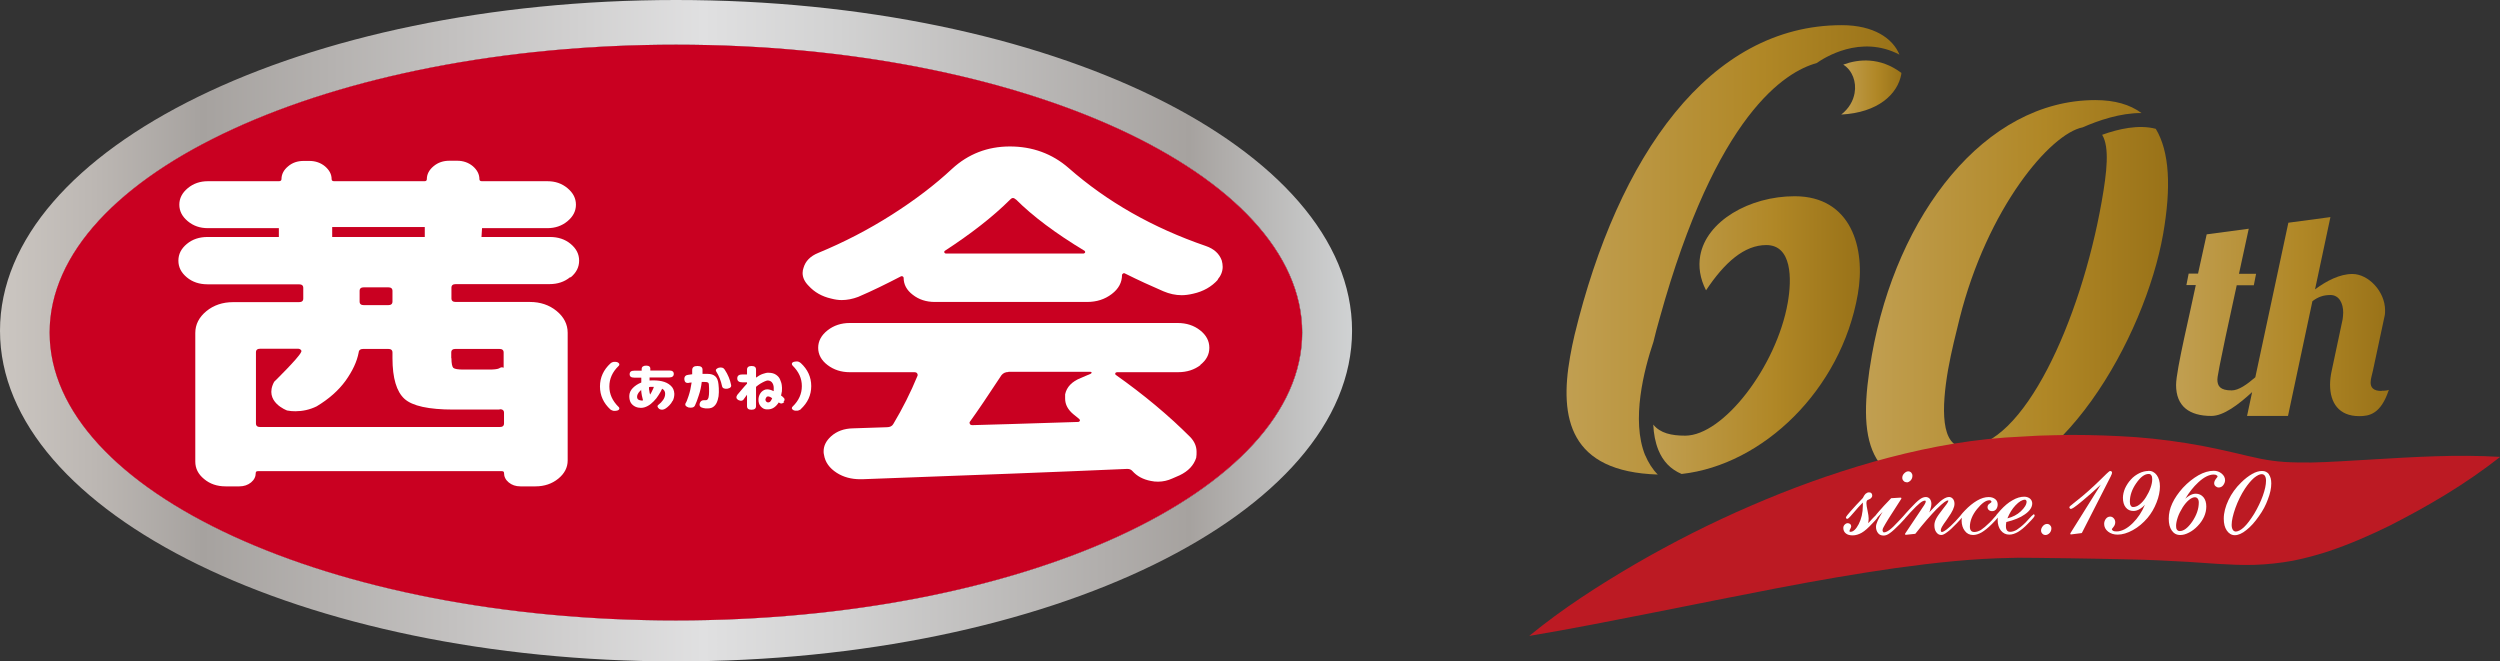 <?xml version="1.0" encoding="UTF-8"?>
<svg id="data" xmlns="http://www.w3.org/2000/svg" xmlns:xlink="http://www.w3.org/1999/xlink" viewBox="0 0 133.13 35.22">
  <rect x="0" y="0" width="133.13" height="35.22" fill="#333333" stroke="none"/>
  <defs>
    <style>
      .cls-1 {
        fill: url(#_名称未設定グラデーション_93-5);
      }

      .cls-2 {
        fill: #fff;
      }

      .cls-3 {
        fill: url(#_名称未設定グラデーション_93-2);
      }

      .cls-4 {
        fill: url(#_名称未設定グラデーション_3);
      }

      .cls-5 {
        fill: url(#_名称未設定グラデーション_93);
      }

      .cls-6 {
        fill: #bc1a23;
      }

      .cls-7 {
        fill: url(#_名称未設定グラデーション_93-4);
      }

      .cls-8 {
        fill: url(#_名称未設定グラデーション_93-3);
      }

      .cls-9 {
        fill: #c90021;
      }
    </style>
    <linearGradient id="_名称未設定グラデーション_3" data-name="名称未設定グラデーション 3" x1="0" y1="17.61" x2="71.99" y2="17.61" gradientUnits="userSpaceOnUse">
      <stop offset="0" stop-color="#e4e1de"/>
      <stop offset="0" stop-color="#d7d3cf"/>
      <stop offset="0" stop-color="#cbc6c1"/>
      <stop offset=".07" stop-color="#bcb7b3"/>
      <stop offset=".15" stop-color="#a6a29f"/>
      <stop offset=".52" stop-color="#e0e0e1"/>
      <stop offset=".62" stop-color="#d2d2d2"/>
      <stop offset=".82" stop-color="#b0adab"/>
      <stop offset=".88" stop-color="#a6a29f"/>
      <stop offset="1" stop-color="#d0d2d3"/>
      <stop offset="1" stop-color="#a6a8ab"/>
    </linearGradient>
    <linearGradient id="_名称未設定グラデーション_93" data-name="名称未設定グラデーション 93" x1="99.37" y1="15.73" x2="115.46" y2="15.73" gradientUnits="userSpaceOnUse">
      <stop offset="0" stop-color="#c19f51"/>
      <stop offset=".59" stop-color="#b08726"/>
      <stop offset="1" stop-color="#997218"/>
    </linearGradient>
    <linearGradient id="_名称未設定グラデーション_93-2" data-name="名称未設定グラデーション 93" x1="115.88" y1="16.86" x2="127.21" y2="16.86" xlink:href="#_名称未設定グラデーション_93"/>
    <linearGradient id="_名称未設定グラデーション_93-3" data-name="名称未設定グラデーション 93" x1="83.41" y1="13.32" x2="101.14" y2="13.32" xlink:href="#_名称未設定グラデーション_93"/>
    <linearGradient id="_名称未設定グラデーション_93-4" data-name="名称未設定グラデーション 93" x1="98.05" y1="4.67" x2="101.26" y2="4.67" xlink:href="#_名称未設定グラデーション_93"/>
    <linearGradient id="_名称未設定グラデーション_93-5" data-name="名称未設定グラデーション 93" x1="88.04" y1="17.85" x2="99.04" y2="17.85" xlink:href="#_名称未設定グラデーション_93"/>
  </defs>
  <g>
    <path class="cls-2" d="M36,2.38C17.58,2.38,2.64,9.24,2.64,17.71s14.93,15.33,33.35,15.33,33.35-6.86,33.35-15.33S54.42,2.38,36,2.38Z"/>
    <g>
      <path class="cls-4" d="M36,0C16.12,0,0,7.88,0,17.61s16.12,17.61,36,17.61,36-7.88,36-17.61S55.88,0,36,0ZM36,33.04c-18.42,0-33.35-6.86-33.35-15.33S17.58,2.38,36,2.38s33.35,6.86,33.35,15.33-14.93,15.33-33.35,15.33Z"/>
      <g>
        <path class="cls-9" d="M40.83,21.13s-.06.08-.07.14c0,.04.01.08.04.11s.05.04.09.05c.06,0,.11-.02.14-.06.03-.04.06-.09.09-.16-.05-.04-.09-.07-.13-.08-.07-.03-.12-.02-.16,0Z"/>
        <path class="cls-9" d="M24.04,19.08c0,.28.04.45.1.51.07.06.25.09.54.09h1.36c.26,0,.44-.02.53-.06.09-.06.17-.08.23-.04.02,0,.02,0,.02-.02v-.79c0-.13-.08-.19-.23-.19h-2.33c-.15,0-.23.06-.23.19v.3Z"/>
        <path class="cls-9" d="M34.56,20.62h0v.02c0,.06,0,.12.02.18,0,.06.02.12.04.19.04-.06.08-.13.11-.2.04-.07.07-.14.09-.21-.04,0-.09,0-.14,0-.05,0-.09,0-.12.02Z"/>
        <path class="cls-9" d="M34.15,20.76c-.06.05-.11.11-.15.16-.04.06-.06.11-.07.16-.01.08,0,.14.04.18.04.04.1.06.19.07.01,0,.03,0,.04,0,.01,0,.03,0,.04-.02-.02-.07-.04-.15-.06-.25-.02-.1-.03-.2-.04-.31Z"/>
        <path class="cls-9" d="M19.38,15.3c-.15,0-.23.06-.23.19v.57c0,.13.08.19.23.19h1.29c.15,0,.23-.06.23-.19v-.57c0-.13-.08-.19-.23-.19h-1.29Z"/>
        <path class="cls-9" d="M26.61,21.81h-2.47c-1.31,0-2.18-.19-2.6-.57-.42-.38-.64-1.1-.64-2.17v-.3c0-.13-.08-.19-.23-.19h-1.32c-.15,0-.24.06-.25.19-.09.49-.33.99-.7,1.51-.38.52-.89.97-1.54,1.36-.37.18-.75.26-1.13.26-.14,0-.29-.01-.44-.04,0,0-1.27-.46-.69-1.53,0,0,1.29-1.26,1.43-1.57.03-.05.03-.09-.01-.13s-.09-.06-.15-.06h-2.01c-.15,0-.23.06-.23.19v3.79c0,.13.08.19.23.19h12.75c.15,0,.23-.06.23-.19v-.57c0-.13-.08-.19-.23-.19Z"/>
        <rect class="cls-9" x="17.69" y="12.09" width="4.93" height=".53"/>
        <path class="cls-9" d="M54.09,10.62c-.1-.1-.2-.1-.29,0-.91.91-2.08,1.82-3.49,2.74-.03.03-.04.05-.02.09.02.03.04.05.07.05h7.35s.06-.02.07-.05c.02-.03,0-.06-.02-.09-1.56-.94-2.78-1.86-3.66-2.74Z"/>
        <path class="cls-9" d="M53.7,19.81c-.16,0-.28.06-.37.17-.73,1.11-1.29,1.94-1.69,2.49-.02.04-.01.08.01.11.02.04.07.06.13.06.88-.02,2.75-.08,5.62-.17.05,0,.08-.02.1-.05.02-.03,0-.07-.02-.1-.11-.09-.22-.18-.32-.26-.29-.24-.44-.52-.44-.83v-.23c.08-.39.36-.68.83-.87l.54-.23s.04-.03.04-.06c0-.02-.03-.04-.06-.04h-4.37Z"/>
        <path class="cls-9" d="M36,2.38C17.58,2.38,2.64,9.24,2.64,17.71s14.93,15.33,33.35,15.33,33.35-6.86,33.35-15.33S54.42,2.38,36,2.38ZM30.36,14.76c-.3.25-.67.37-1.1.37h-4.99c-.15,0-.23.06-.23.19v.57c0,.13.08.19.23.19h3.95c.55,0,1.03.16,1.42.48.39.32.59.71.59,1.16v6.8c0,.38-.17.7-.5.97s-.74.41-1.21.41h-.81c-.25,0-.45-.07-.62-.21-.17-.14-.25-.31-.25-.51,0-.06-.04-.09-.12-.09h-12.98c-.08,0-.12.03-.12.09,0,.2-.08.37-.25.51-.17.14-.38.21-.62.21h-.74c-.45,0-.83-.13-1.14-.39-.32-.26-.47-.57-.47-.93v-6.85c0-.45.2-.84.59-1.16.39-.32.87-.48,1.42-.48h3.51c.15,0,.23-.06.23-.19v-.57c0-.13-.08-.19-.23-.19h-4.87c-.43,0-.8-.12-1.1-.37-.3-.25-.45-.54-.45-.89s.15-.64.45-.89c.3-.25.67-.37,1.1-.37h3.8v-.47h-3.78c-.42,0-.77-.12-1.07-.37-.3-.25-.45-.54-.45-.88s.15-.63.45-.88c.3-.25.66-.37,1.07-.37h3.78c.09,0,.14-.04.14-.11,0-.26.12-.49.35-.68.23-.2.51-.29.83-.29h.31c.32,0,.6.1.83.29.23.2.35.42.35.68,0,.08.05.11.14.11h4.81c.08,0,.12-.04.12-.11,0-.26.12-.49.36-.69.24-.2.52-.29.84-.29h.42c.32,0,.6.1.83.29.23.2.35.43.35.69,0,.08.05.11.14.11h3.48c.42,0,.77.12,1.07.37.3.25.45.54.45.88s-.15.63-.45.88c-.3.25-.66.37-1.07.37h-3.48l-.03.47h3.65c.43,0,.8.12,1.1.37.3.25.45.54.45.89s-.15.64-.45.89ZM32.94,21.66s.04.05.04.08c0,.01,0,.02,0,.03-.01.04-.04.07-.1.09-.04.01-.09.02-.13.02-.02,0-.05,0-.07,0-.07-.01-.12-.04-.17-.07-.37-.34-.56-.75-.56-1.23s.19-.89.56-1.23c.04-.04.1-.07.17-.08.02,0,.04,0,.07,0,.04,0,.09,0,.13.02.05.02.08.05.1.09,0,.01,0,.02,0,.03,0,.03-.01.06-.04.08-.33.32-.49.68-.49,1.09s.16.76.49,1.09ZM35.82,21.34c-.05.1-.11.18-.18.25s-.13.12-.19.16c-.12.08-.23.09-.34.03-.11-.09-.13-.17-.04-.23.09-.07.17-.15.24-.25.07-.1.11-.21.11-.33,0-.06-.01-.11-.04-.16-.03-.05-.07-.08-.12-.11-.05.11-.11.22-.19.34-.07.12-.16.23-.26.33-.1.1-.2.19-.32.25-.11.06-.23.1-.36.1-.1,0-.2-.02-.29-.06s-.18-.11-.24-.2-.09-.22-.09-.37c0-.16.07-.31.19-.43s.27-.22.45-.29v-.13s0-.09,0-.13h-.38c-.16,0-.24-.06-.24-.18h0c0-.13.08-.19.24-.19h.4s0-.06,0-.09c0-.12.09-.18.24-.18.15,0,.23.06.22.18,0,.02,0,.04,0,.08h1.01c.16,0,.24.06.24.18s-.08.19-.24.19h-1.05s0,.02,0,.06c0,.04,0,.07,0,.1,0,0,.02,0,.03,0,0,0,.02,0,.03,0,.21-.01.4,0,.59.04.19.04.35.12.47.23.13.11.19.26.2.44,0,.14-.03.26-.08.37ZM38.21,21.33c-.04.13-.1.23-.18.3-.08.08-.2.12-.35.12-.08,0-.15,0-.22-.02-.16-.03-.23-.11-.2-.24.03-.12.11-.18.23-.18.03,0,.07,0,.11,0,.06,0,.1-.05.13-.14.02-.09.03-.19.03-.31s0-.24-.01-.36c0-.07-.02-.11-.05-.13-.03-.02-.09-.03-.18-.03-.03,0-.05,0-.07,0-.02,0-.05,0-.08,0-.03.25-.08.49-.16.72-.07.23-.14.4-.2.53-.05.11-.17.14-.34.11-.15-.05-.21-.12-.16-.23.04-.05.09-.18.16-.39.07-.21.12-.44.16-.71-.08,0-.13.01-.16.02-.15.02-.22-.05-.23-.21,0-.13.08-.21.21-.22.07-.01.14-.02.21-.03,0-.11,0-.18,0-.22,0-.15.09-.22.28-.22.19,0,.28.07.27.22,0,.03,0,.1,0,.2h.27c.18,0,.31.04.41.13s.15.23.17.42c.02.14.02.28.02.43s-.02.28-.06.41ZM38.73,20.7c-.16.02-.26-.03-.28-.14-.06-.28-.16-.54-.31-.78-.05-.09,0-.15.14-.2.15-.03.25,0,.31.1.18.27.29.55.34.81.03.11-.04.18-.2.21ZM41.77,21.41c-.1.09-.19.1-.27.04l-.03-.02c-.07.11-.15.2-.25.27-.1.07-.23.11-.39.1-.13,0-.23-.06-.32-.16s-.12-.22-.12-.36c0-.11.03-.21.08-.3.05-.09.12-.16.22-.21s.22-.05.37,0c.05.02.09.04.14.06,0,0,0-.02,0-.03,0-.01,0-.02,0-.03.01-.14,0-.26-.06-.36-.05-.09-.13-.14-.25-.15-.04,0-.1.02-.17.05-.07.03-.14.07-.23.12-.08.05-.16.11-.23.17v1.03c0,.12-.08.19-.24.19s-.24-.06-.24-.19v-.61c-.07.1-.12.17-.16.22-.06.11-.17.13-.31.06-.11-.07-.12-.16-.05-.27.1-.12.19-.23.27-.32s.16-.19.25-.28v-.07h-.25c-.18,0-.27-.07-.27-.21s.09-.21.27-.21h.25v-.26c0-.12.08-.19.24-.19s.24.06.24.19v.43c.12-.09.24-.16.36-.2.12-.04.23-.07.31-.06.17,0,.3.04.4.11.1.07.17.15.21.25s.08.2.09.3c.01.1.02.19.01.26,0,.05,0,.1-.02.15,0,.05-.02.09-.03.14.05.03.08.06.1.08l.03.03c.08.06.08.14,0,.24ZM42.64,21.8s-.1.06-.17.07c-.02,0-.04,0-.07,0-.04,0-.09,0-.13-.02-.05-.02-.08-.05-.1-.09,0-.01,0-.02,0-.03,0-.03.01-.06.04-.08.33-.32.49-.68.49-1.09s-.16-.76-.49-1.09c-.02-.02-.04-.05-.04-.08,0-.01,0-.02,0-.03.01-.04.04-.07.1-.09.04-.01.09-.02.13-.02.02,0,.05,0,.07,0,.07.01.12.04.17.08.37.34.56.75.56,1.23s-.19.89-.56,1.23ZM63.93,19.44c-.33.25-.72.38-1.2.38h-3.25s-.08.02-.09.05c0,.03,0,.06.01.08,1.5,1.06,2.82,2.16,3.98,3.32.23.24.34.5.34.79,0,.1,0,.21-.02.32-.13.4-.42.71-.88.93l-.39.17c-.24.11-.5.17-.76.17-.13,0-.26-.01-.39-.04-.41-.08-.73-.25-.98-.53-.07-.08-.16-.11-.27-.11-3.39.15-8.09.33-14.12.55h-.1c-.47,0-.89-.11-1.25-.34-.39-.25-.62-.57-.68-.96-.02-.06-.02-.13-.02-.19,0-.29.13-.55.39-.79.31-.28.7-.42,1.17-.43.15,0,.75-.02,1.81-.06.16,0,.28-.06.34-.17.49-.82.92-1.67,1.29-2.57.02-.05,0-.09-.02-.13-.03-.04-.08-.06-.15-.06h-3.44c-.46,0-.85-.13-1.18-.38-.33-.25-.5-.56-.5-.92s.17-.67.5-.93c.33-.26.73-.39,1.18-.39h17.46c.47,0,.87.13,1.2.39.33.26.49.57.49.93s-.16.66-.49.92ZM64.86,14.89c-.34.38-.78.63-1.32.75-.21.05-.42.08-.61.08-.33,0-.65-.07-.98-.21-.65-.28-1.33-.59-2.03-.94-.05-.03-.09-.03-.12,0-.03.02-.05.04-.05.07,0,.4-.18.74-.55,1.02-.37.28-.8.42-1.31.42h-8.11c-.46,0-.85-.13-1.17-.38-.33-.25-.49-.55-.49-.91,0-.03-.02-.05-.05-.07-.03-.02-.06-.02-.1,0-.77.4-1.52.77-2.27,1.09-.29.11-.59.17-.88.17-.18,0-.37-.03-.56-.08-.49-.11-.89-.34-1.2-.68-.21-.21-.32-.44-.32-.68,0-.1.02-.2.05-.28.1-.35.36-.62.78-.79,1.38-.57,2.69-1.25,3.93-2.04,1.24-.79,2.3-1.6,3.2-2.44.86-.79,1.89-1.19,3.08-1.19s2.25.38,3.13,1.15c2.05,1.8,4.48,3.18,7.3,4.15.44.15.72.41.85.77.03.11.05.23.05.34,0,.24-.09.47-.27.68Z"/>
      </g>
    </g>
  </g>
  <g>
    <path class="cls-5" d="M111.95,7.19c.39.65.25,1.96-.03,3.54-1.12,6.35-4.17,13.09-7.29,13.09-1.31,0-1.24-2.11-.89-4.14.18-1.01.43-1.97.61-2.71,1.48-5.89,4.83-9.85,6.56-10.19.82-.36,2-.77,3.13-.76-.61-.45-1.42-.69-2.46-.69-5.89,0-10.58,6.11-11.9,13.58-.8,4.55-.31,7.2,4.4,7.2,5.61,0,10.15-8.19,11.11-13.64.44-2.51.34-4.4-.39-5.61-.9-.24-1.98,0-2.86.32Z"/>
    <path class="cls-6" d="M81.44,33.86c1.78-1.46,3.7-2.69,5.67-3.84,1.97-1.14,4-2.17,6.11-3.08,2.1-.91,4.26-1.7,6.51-2.34,2.25-.63,4.57-1.12,7.05-1.3.64-.04,1.19-.07,1.77-.1.57-.02,1.15-.03,1.72-.04,1.16,0,2.32.04,3.49.12,1.17.09,2.37.25,3.54.47.58.11,1.15.24,1.68.36.52.13.99.23,1.4.32.42.08.82.14,1.27.17.45.03.93.03,1.43.03,1.01-.02,2.1-.1,3.2-.16,2.22-.13,4.49-.28,6.86-.14-1.87,1.47-3.84,2.62-5.9,3.67-1.04.51-2.11.98-3.28,1.37-.59.19-1.2.36-1.86.49-.66.12-1.37.2-2.06.22-.69.02-1.33-.02-1.91-.05l-1.62-.11c-1.04-.06-2.05-.11-3.1-.13-1.04-.03-2.1-.04-3.16-.06l-1.61-.02c-.54,0-1.09-.02-1.56,0-1.97.03-4.04.25-6.13.54-2.1.3-4.22.67-6.36,1.08-2.14.41-4.3.85-6.48,1.28-2.18.43-4.38.87-6.65,1.25Z"/>
    <path class="cls-3" d="M126.82,20.82c-.45,0-.58-.2-.58-.45,0-.2.08-.42.12-.62l.62-2.9c.03-.11.03-.23.03-.33,0-1-.89-1.93-1.74-1.93-.67,0-1.37.36-1.99.82l.82-3.85-2.24.3-1.76,8.23c-.43.37-.88.7-1.26.7-.61,0-.76-.23-.76-.58,0-.08-.02-.23,1.03-5.02h.91l.12-.61h-.91c.29-1.36.52-2.4.52-2.4l-2.24.3-.46,2.09h-.5l-.12.61h.5c-.26,1.3-1.05,4.52-1.05,5.32,0,1.14.71,1.65,1.88,1.65.65,0,1.45-.61,2.17-1.27l-.27,1.27h2.18l1.3-6.11c.3-.23.59-.33.96-.33.47,0,.68.45.68.94,0,.12-.02.24-.03.35l-.58,2.73c-.06.26-.09.52-.09.76,0,.96.47,1.67,1.55,1.67.52,0,1.15-.09,1.58-1.4-.12.05-.29.05-.39.05Z"/>
    <g>
      <path class="cls-2" d="M101.53,25.69c.08,0,.15-.04.22-.11.06-.07.09-.15.09-.24,0-.07-.02-.12-.06-.17-.04-.04-.09-.07-.16-.07-.08,0-.15.04-.22.11-.07.07-.1.15-.1.23,0,.07.02.12.07.17.04.05.1.07.17.07Z"/>
      <path class="cls-2" d="M108.28,27.41s-.05.01-.18.16c-.09.1-.17.18-.24.26-.18.18-.34.3-.46.38-.12.07-.24.11-.35.11-.08,0-.13-.02-.17-.07-.04-.05-.06-.12-.06-.21,0-.02,0-.05,0-.09,0-.03.01-.08.02-.15.41-.1.74-.23.99-.41.26-.18.39-.38.39-.58,0-.1-.04-.19-.12-.26-.08-.06-.18-.1-.3-.1-.2,0-.41.06-.63.19-.22.12-.43.3-.64.53-.09.1-.15.17-.2.23-.02.02-.03.04-.03.05-.03.03-.06.06-.11.12-.08.1-.16.18-.24.26-.18.18-.34.31-.46.39-.12.07-.24.11-.35.11-.08,0-.14-.02-.18-.07-.04-.05-.06-.12-.06-.21,0-.31.13-.63.38-.94.25-.31.47-.47.66-.47.03,0,.06,0,.08.03.02.01.03.03.03.05,0,.02-.03.06-.09.09-.08.05-.12.11-.12.19,0,.07.02.12.07.16.04.04.1.06.18.06.08,0,.15-.03.21-.1.05-.07.08-.15.08-.25,0-.12-.04-.22-.13-.29-.09-.07-.2-.11-.35-.11-.19,0-.4.06-.62.19-.22.13-.43.3-.65.53-.1.1-.16.18-.21.24-.01.02-.02.03-.03.04-.02.02-.05.05-.08.09-.07.08-.13.14-.18.2-.18.19-.33.33-.46.43-.16.12-.23.14-.25.14-.03,0-.04,0-.05-.02-.01-.01-.02-.04-.02-.07,0-.04.02-.11.06-.18.04-.08.13-.2.25-.37.02-.03.04-.06.08-.12.23-.32.34-.56.34-.74,0-.11-.03-.2-.08-.26-.13-.16-.35-.15-.69.14-.14.12-.34.32-.58.58.02-.04.04-.08.05-.12.04-.12.07-.24.07-.34s-.03-.2-.08-.26c-.11-.14-.33-.14-.55.03-.11.08-.28.24-.5.48l-.22.24c-.06.07-.1.12-.13.15-.03.03-.07.07-.12.13l-.15.16c-.2.22-.36.37-.48.46-.11.08-.21.13-.29.13-.02,0-.04,0-.05-.03-.02-.02-.03-.04-.03-.07,0-.03,0-.08.05-.17.04-.08.13-.23.27-.46l.68-1.06s0-.03,0-.04-.02-.02-.04-.02l-.49.03s-.02,0-.02.01c-.28.29-.49.51-.64.69-.09.1-.15.18-.19.23-.04.03-.09.09-.17.17-.07.08-.15.16-.21.23,0-.01,0-.03,0-.04.01-.07.02-.14.02-.21,0-.09-.02-.23-.06-.42-.04-.18-.06-.31-.06-.39,0-.11.03-.17.1-.19.02,0,.04-.01.05-.02.05-.02.09-.05.12-.09.03-.03.04-.07.04-.12,0-.05-.02-.09-.05-.12-.03-.03-.07-.04-.13-.04-.06,0-.12.03-.18.08-.05.05-.09.12-.14.22l-.35.37c-.55.6-.55.64-.55.67,0,.02,0,.04.02.05.01.01.03.02.05.02.03,0,.06,0,.35-.34.16-.19.32-.37.48-.53v.08s0,.07,0,.09c0,.38-.08.71-.22.98-.14.27-.29.41-.43.41-.02,0-.04,0-.05-.01-.01,0-.01-.01-.01-.02,0-.02,0-.06.04-.12.03-.06.05-.11.05-.14,0-.05-.02-.09-.05-.12-.04-.03-.08-.05-.13-.05-.07,0-.12.03-.17.08-.05.05-.07.11-.07.18,0,.12.05.22.14.29.09.07.21.1.36.1.16,0,.32-.05.48-.14.16-.09.35-.26.58-.51.1-.1.17-.18.21-.23.03-.03.04-.06.05-.08.04-.04.09-.09.15-.16.04-.04.08-.09.12-.13-.23.37-.35.63-.35.79,0,.14.04.25.11.34.07.09.17.13.3.13.1,0,.21-.04.33-.13.12-.08.29-.24.53-.48.13-.14.22-.23.26-.28.01-.02.02-.03.03-.04.03-.03.06-.06.1-.11.07-.08.12-.14.17-.19.22-.24.4-.41.51-.5.11-.09.2-.13.26-.13.03,0,.04,0,.04.01,0,0,.01.02.01.04,0,.03-.02.11-.17.32-.02.03-.04.05-.04.06l-.89,1.33s0,.03,0,.04c0,.01.02.02.04.02l.48-.05s.02,0,.03-.01c.43-.55.81-.98,1.12-1.3.38-.38.54-.47.6-.47.03,0,.03,0,.03,0,0,0,0,0,0,.03,0,.02-.02.09-.19.3-.04.05-.08.1-.1.13-.18.23-.3.4-.36.52-.06.12-.09.23-.09.34,0,.15.03.28.1.37.07.1.16.15.27.15.08,0,.18-.05.31-.15.13-.09.29-.24.48-.44l.04-.04c.14-.14.22-.24.26-.29,0,0,0,0,0,0,0,0,0,0,0,.01,0,.05-.01.09-.01.14,0,.22.06.41.17.55.11.15.26.22.44.22.15,0,.3-.05.46-.14.15-.09.33-.23.54-.44.15-.15.24-.25.29-.31.01-.02.02-.03.03-.04,0,0,0,0,0,0,0,.05-.01.1-.01.14,0,.22.06.41.17.55.12.15.27.22.45.22.15,0,.3-.05.46-.14.15-.09.33-.23.53-.44.15-.15.24-.25.29-.31.05-.06.07-.1.07-.13,0-.02,0-.04-.03-.05-.01-.01-.03-.02-.05-.02ZM106.9,27.6c.11-.27.25-.5.43-.69.19-.2.36-.3.5-.3.02,0,.04,0,.06.03.02.02.03.04.03.07,0,.16-.11.33-.31.52-.19.18-.43.3-.7.37Z"/>
      <path class="cls-2" d="M109.01,27.9c-.08,0-.16.04-.22.11-.06.07-.1.15-.1.24,0,.06.02.12.07.17.05.05.1.07.17.07.08,0,.15-.04.22-.11.06-.07.09-.15.09-.24,0-.07-.02-.12-.07-.17-.04-.05-.1-.07-.17-.07Z"/>
      <path class="cls-2" d="M112.45,25.27s.02-.08.02-.11c0-.02-.01-.05-.04-.06-.02-.01-.04-.02-.06-.02-.02,0-.05,0-.42.37-.24.24-.48.46-.7.66-.22.2-.45.39-.68.57-.37.29-.37.3-.37.33,0,.02,0,.04.02.06.01.02.03.03.06.03.05,0,.16-.05.59-.41.27-.22.61-.52,1-.88l-1.62,2.59s0,.03,0,.04c0,.01.02.02.03.02,0,0,0,0,0,0l.56-.07s.02,0,.03-.02l1.51-2.96s.05-.09.06-.14Z"/>
      <path class="cls-2" d="M114.41,25.08c-.16,0-.33.04-.49.12-.16.08-.32.19-.45.34-.13.14-.23.3-.31.47-.07.17-.11.34-.11.5,0,.21.05.39.15.51.1.13.24.19.41.19.12,0,.25-.04.38-.13.08-.05.16-.12.23-.2-.16.39-.38.71-.64.97-.3.3-.6.45-.87.45-.08,0-.15-.01-.19-.04-.04-.02-.06-.05-.06-.08,0,0,.01-.03.08-.11.07-.08.1-.17.1-.26,0-.08-.03-.16-.08-.21-.05-.06-.12-.09-.19-.09-.09,0-.17.04-.23.12-.06.08-.09.17-.09.27,0,.16.07.3.21.41.14.11.31.16.51.16.25,0,.52-.08.81-.24.29-.16.55-.38.78-.65.2-.24.36-.51.48-.82.12-.3.18-.59.18-.86,0-.25-.06-.45-.17-.6-.11-.15-.26-.23-.45-.23ZM114.61,25.53c0,.13-.03.28-.09.45-.06.17-.14.33-.24.49-.11.18-.23.31-.35.4-.11.09-.23.13-.34.13-.05,0-.09-.02-.12-.07-.04-.05-.05-.13-.05-.22,0-.32.11-.65.34-.98.22-.32.44-.49.66-.49.06,0,.11.02.14.07.04.05.05.12.05.22Z"/>
      <path class="cls-2" d="M118.31,25.22c-.12-.1-.26-.15-.42-.15-.26,0-.54.08-.82.24-.28.16-.56.38-.83.67-.24.27-.43.54-.56.82-.13.28-.19.55-.19.82s.05.47.16.63c.11.16.26.24.45.24.15,0,.3-.04.47-.13.16-.08.32-.2.46-.35.15-.15.26-.32.34-.49.08-.18.12-.36.12-.55,0-.2-.05-.37-.15-.49-.1-.12-.24-.19-.41-.19-.12,0-.25.04-.38.13-.06.04-.12.08-.18.14.21-.35.44-.64.69-.87.3-.28.58-.42.82-.42.07,0,.12.01.16.04.04.02.05.05.05.08,0,0-.01.02-.08.1-.06.08-.1.16-.1.24,0,.06.02.12.07.16.05.04.1.07.17.07.09,0,.18-.04.24-.12.06-.08.1-.17.1-.27,0-.13-.06-.25-.18-.35ZM115.88,28.01c0-.13.03-.28.09-.46.06-.18.15-.35.26-.53.11-.17.22-.3.34-.4.11-.09.22-.14.31-.14.06,0,.11.02.15.07.04.05.06.12.06.21,0,.34-.12.68-.35,1.02-.23.33-.45.5-.66.5-.07,0-.11-.02-.15-.07-.04-.05-.05-.12-.05-.22Z"/>
      <path class="cls-2" d="M120.83,25.26h0c-.09-.12-.21-.18-.37-.18s-.34.05-.53.16c-.19.11-.39.26-.58.45-.29.28-.52.6-.68.94-.16.34-.25.67-.25.99,0,.26.05.47.16.63.11.16.25.25.43.25s.39-.09.61-.27c.22-.17.45-.42.67-.74.21-.29.37-.59.48-.9.12-.31.18-.59.18-.84,0-.21-.04-.37-.13-.49ZM119.04,28.3c-.06,0-.1-.03-.14-.09-.04-.06-.06-.15-.06-.26,0-.23.07-.53.2-.9.13-.36.3-.71.51-1.03.16-.24.32-.43.48-.57.16-.13.3-.2.41-.2.07,0,.13.03.17.09.04.06.06.15.06.26,0,.22-.06.49-.17.8-.11.31-.27.64-.46.96-.2.32-.38.56-.55.72-.16.15-.32.23-.46.23Z"/>
    </g>
    <g>
      <path class="cls-8" d="M87.61,24.25c-.76-1.87-.06-4.57.44-6.05.09-.38.2-.8.33-1.25,3.02-10.9,6.71-13.14,8.36-13.59.38-.27,2.34-1.54,4.41-.45-.35-.86-1.36-1.57-3.07-1.57-7.04,0-11.91,6.94-14.23,16.49-.1.41-.17.79-.24,1.17-.58,3.27-.03,6.12,4.67,6.27-.28-.28-.5-.63-.67-1.03Z"/>
      <path class="cls-7" d="M98.17,3.45c.47.3.7.91.59,1.51-.07.41-.3.82-.71,1.14,1.95-.1,3.01-1.08,3.2-2.16,0-.02,0-.04,0-.06-1.15-.86-2.3-.73-3.09-.44Z"/>
      <path class="cls-1" d="M95.57,10.45c-2.41,0-4.71,1.33-5.03,3.17-.1.57-.02,1.2.31,1.84.99-1.49,2.04-2.41,3.21-2.41,1.36,0,1.37,1.78,1.14,3.08-.6,3.39-3.43,7.07-5.46,7.07-.73,0-1.33-.13-1.7-.59.02.49.11.95.27,1.35.25.61.65,1.03,1.24,1.28,4.33-.48,8.49-4.48,9.38-9.56.44-2.47-.35-5.23-3.36-5.23Z"/>
    </g>
  </g>
</svg>